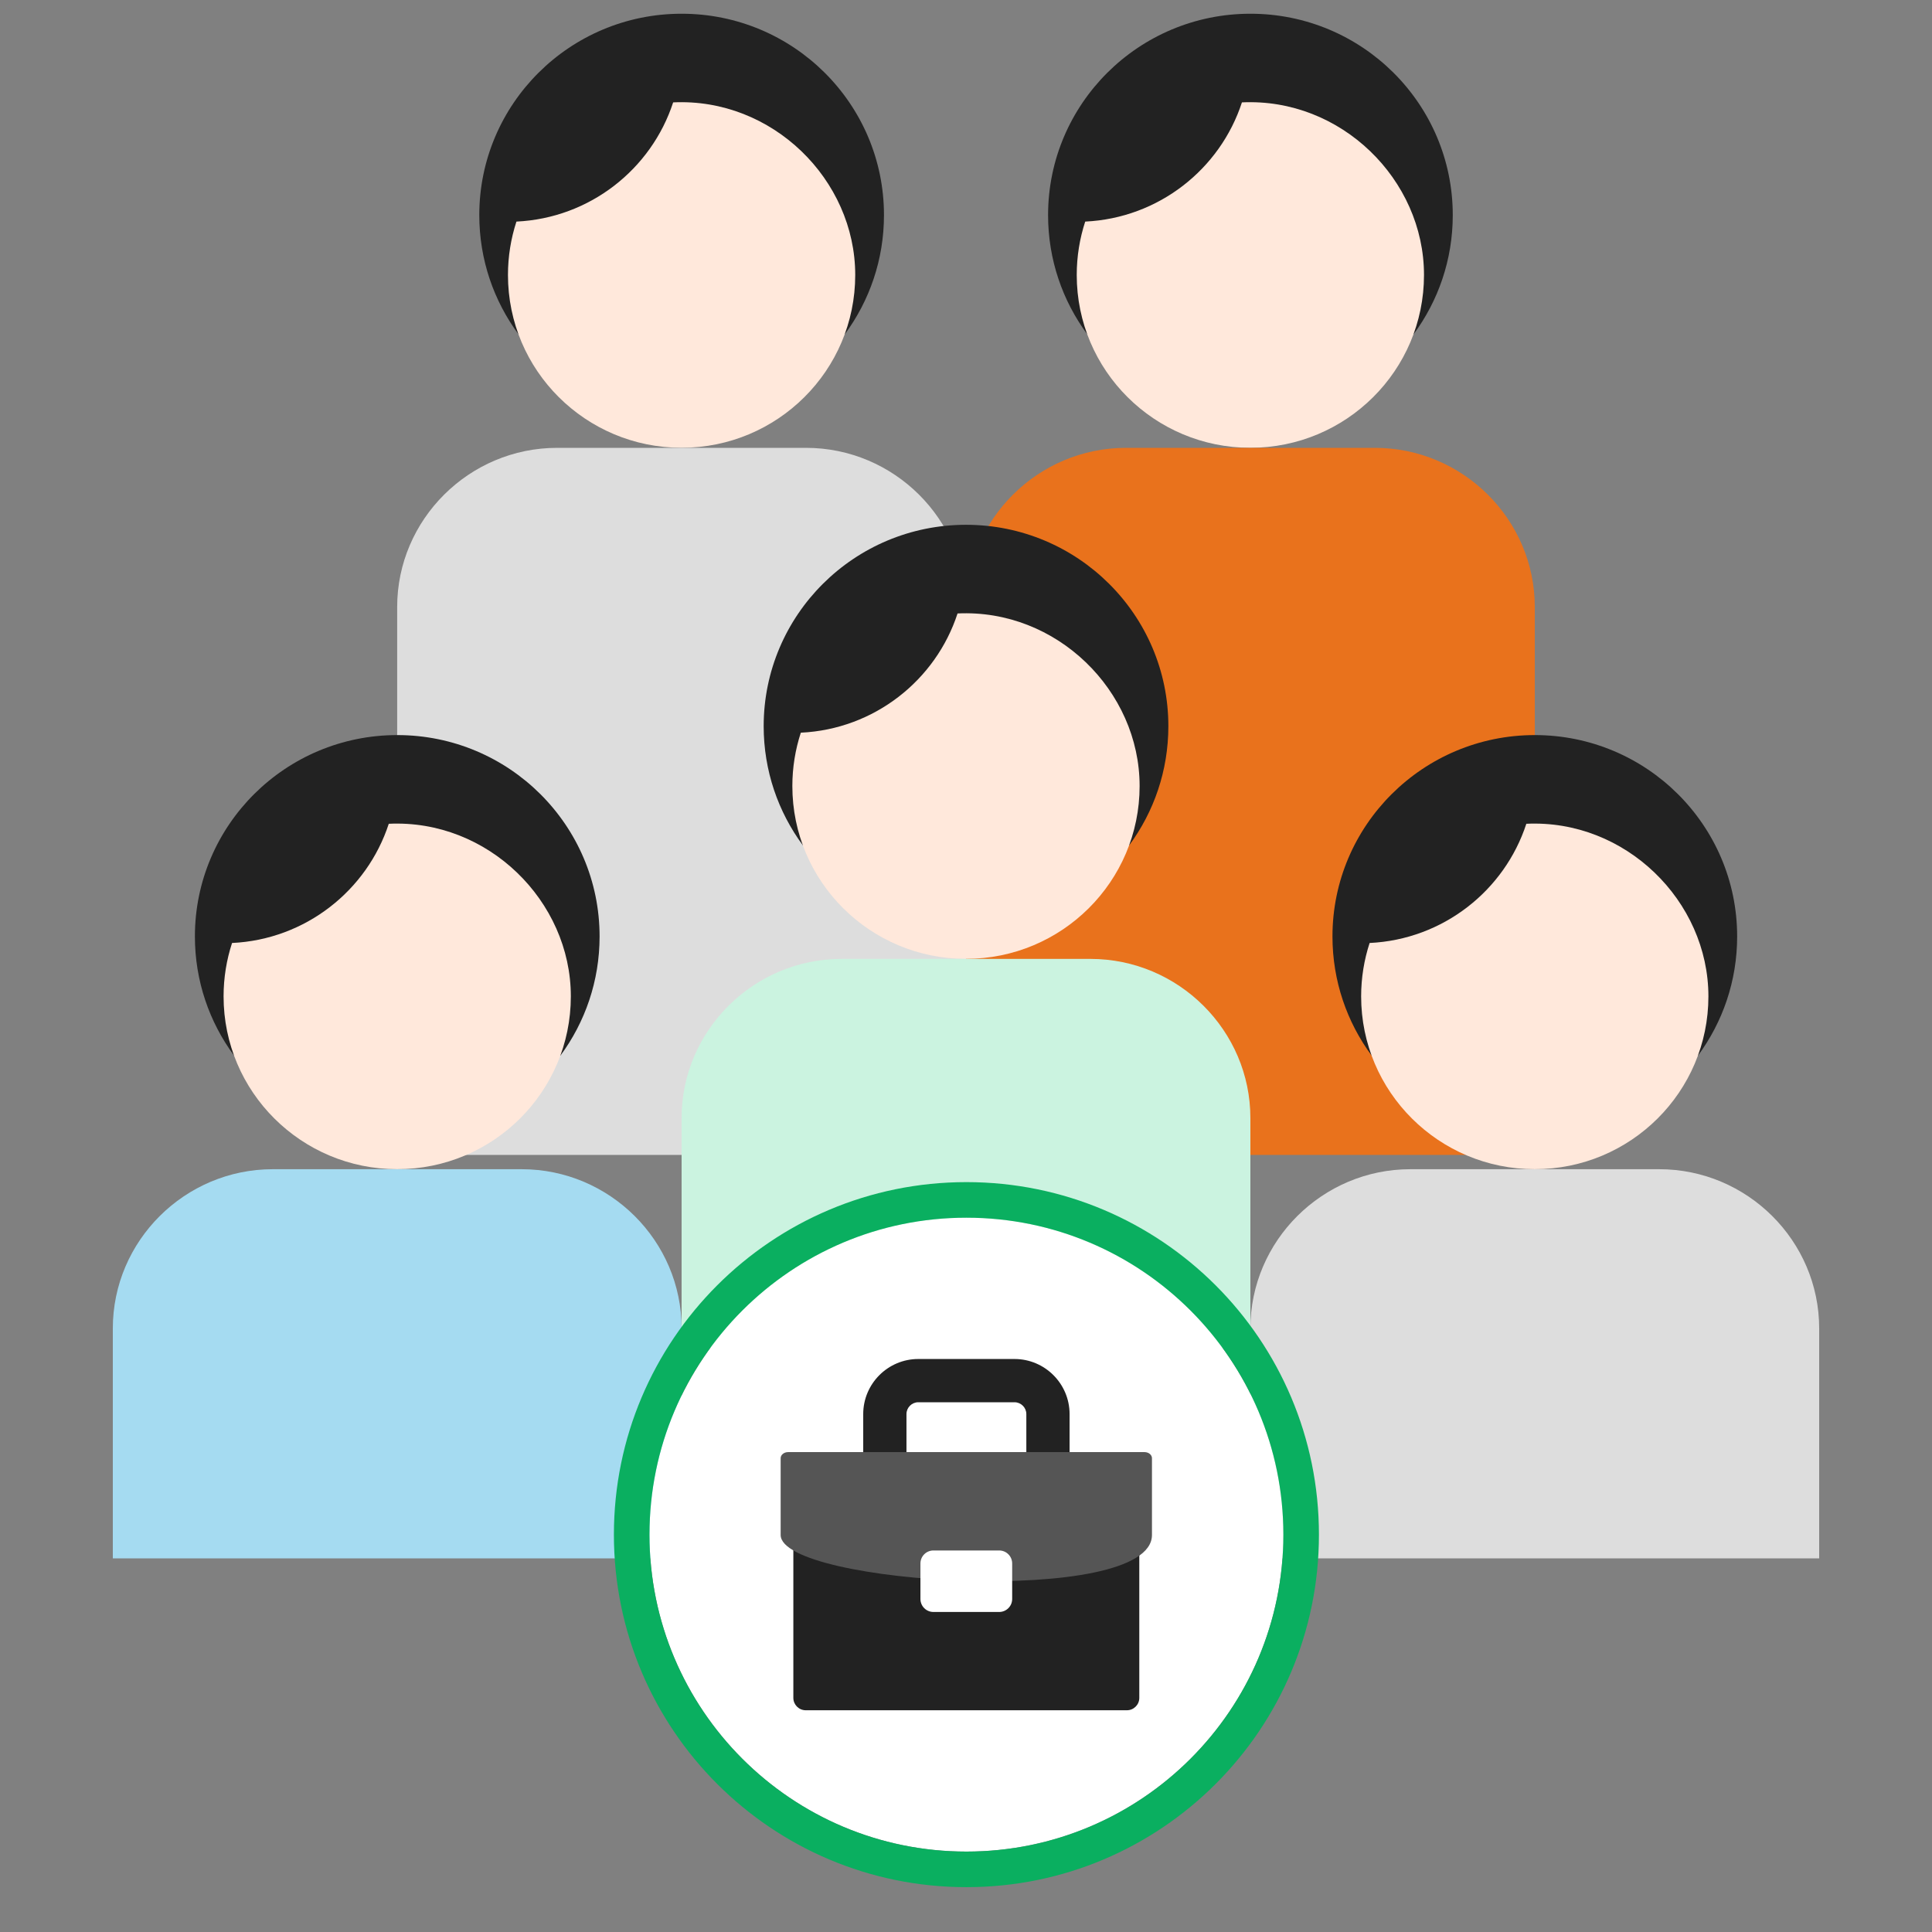 <svg id="eFOJUHP4l161" xmlns="http://www.w3.org/2000/svg" xmlns:xlink="http://www.w3.org/1999/xlink" viewBox="0 0 101 101" shape-rendering="geometricPrecision" text-rendering="geometricPrecision">
<rect x="0" y="0" width="101" height="101" fill="#808080" stroke="none"/>
<style><![CDATA[
#eFOJUHP4l1610_to {animation: eFOJUHP4l1610_to__to 4000ms linear infinite normal forwards}@keyframes eFOJUHP4l1610_to__to { 0% {transform: translate(20.766px,59.947px)} 25% {transform: translate(20.766px,56.947px)} 50% {transform: translate(20.766px,59.947px)} 75% {transform: translate(20.766px,56.947px)} 100% {transform: translate(20.766px,59.947px)}} #eFOJUHP4l1617_to {animation: eFOJUHP4l1617_to__to 4000ms linear infinite normal forwards}@keyframes eFOJUHP4l1617_to__to { 0% {transform: translate(80.235px,59.947px)} 25% {transform: translate(80.235px,56.947px)} 50% {transform: translate(80.235px,59.947px)} 75% {transform: translate(80.235px,56.947px)} 100% {transform: translate(80.235px,59.947px)}} #eFOJUHP4l1621_ts {animation: eFOJUHP4l1621_ts__ts 4000ms linear infinite normal forwards}@keyframes eFOJUHP4l1621_ts__ts { 0% {transform: translate(50.521px,80.227px) scale(0.93,0.93)} 25% {transform: translate(50.521px,80.227px) scale(1,1)} 50% {transform: translate(50.521px,80.227px) scale(0.93,0.93)} 75% {transform: translate(50.521px,80.227px) scale(1,1)} 100% {transform: translate(50.521px,80.227px) scale(0.93,0.93)}}
]]></style>
<g clip-path="url(#eFOJUHP4l1628)"><g><path d="M27.102,17.474h17.062c1.288-1.744,2.048-3.898,2.048-6.228c0-5.813-4.736-10.528-10.578-10.528s-10.578,4.714-10.578,10.528c0,2.33.76,4.484,2.048,6.228h-.002Z" clip-rule="evenodd" fill="#222" fill-rule="evenodd"/><path d="M35.191,5.352c-1.138,3.49-4.352,6.05-8.193,6.232-.287.879-.443,1.818-.443,2.791c0,4.99,4.065,9.034,9.077,9.034c5.012,0,9.077-4.046,9.077-9.034s-4.341-9.27-9.52-9.023h.002Z" clip-rule="evenodd" fill="#ffe8db" fill-rule="evenodd"/><path d="M42.136,23.412h-13.01c-4.599,0-8.363,3.746-8.363,8.321v28.643h29.735v-28.643c0-4.578-3.763-8.321-8.363-8.321Z" clip-rule="evenodd" fill="#ddd" fill-rule="evenodd"/><path d="M56.837,17.474h17.062c1.288-1.744,2.048-3.898,2.048-6.228c0-5.813-4.736-10.528-10.578-10.528s-10.578,4.714-10.578,10.528c0,2.33.76,4.484,2.048,6.228h-.002Z" clip-rule="evenodd" fill="#222" fill-rule="evenodd"/><path d="M64.925,5.352c-1.138,3.49-4.352,6.05-8.193,6.232-.287.879-.443,1.818-.443,2.791c0,4.99,4.065,9.034,9.077,9.034s9.077-4.046,9.077-9.034-4.341-9.27-9.52-9.023h.002Z" clip-rule="evenodd" fill="#ffe8db" fill-rule="evenodd"/><path d="M71.873,23.412h-13.01c-4.599,0-8.363,3.746-8.363,8.321v28.643h29.735v-28.643c0-4.578-3.763-8.321-8.363-8.321Z" clip-rule="evenodd" fill="#e9721c" fill-rule="evenodd"/><g id="eFOJUHP4l1610_to" transform="translate(20.766,59.947)"><g transform="translate(-20.766,-56.947)"><path d="M12.235,52.184h17.062c1.288-1.744,2.048-3.898,2.048-6.228c0-5.813-4.736-10.528-10.578-10.528s-10.578,4.715-10.578,10.528c0,2.33.76,4.484,2.048,6.228h-.002Z" clip-rule="evenodd" fill="#222" fill-rule="evenodd"/><path d="M20.324,40.065c-1.138,3.49-4.352,6.05-8.193,6.232-.287.879-.443,1.818-.443,2.791c0,4.99,4.065,9.034,9.077,9.034s9.077-4.046,9.077-9.034c0-4.988-4.341-9.27-9.52-9.023h.002Z" clip-rule="evenodd" fill="#ffe8db" fill-rule="evenodd"/><path d="M27.271,58.123h-13.01c-4.599,0-8.363,3.746-8.363,8.322v12.022h29.735v-12.022c0-4.578-3.763-8.322-8.363-8.322Z" clip-rule="evenodd" fill="#a5dbf1" fill-rule="evenodd"/></g></g><path d="M41.969,44.191h17.062c1.288-1.744,2.048-3.898,2.048-6.228c0-5.813-4.736-10.528-10.578-10.528s-10.578,4.715-10.578,10.528c0,2.33.76,4.484,2.048,6.228h-.002Z" clip-rule="evenodd" fill="#222" fill-rule="evenodd"/><path d="M50.058,32.071c-1.138,3.49-4.352,6.05-8.193,6.232-.287.879-.443,1.818-.443,2.79c0,4.99,4.065,9.034,9.077,9.034s9.077-4.046,9.077-9.034-4.341-9.27-9.52-9.023h.002Z" clip-rule="evenodd" fill="#ffe8db" fill-rule="evenodd"/><path d="M57.005,50.129h-13.01c-4.599,0-8.363,3.746-8.363,8.321v12.022h29.735v-12.022c0-4.578-3.763-8.321-8.363-8.321Z" clip-rule="evenodd" fill="#cbf3e0" fill-rule="evenodd"/><g id="eFOJUHP4l1617_to" transform="translate(80.235,59.947)"><g transform="translate(-80.235,-56.947)"><path d="M71.704,52.184h17.062c1.288-1.744,2.048-3.898,2.048-6.228c0-5.813-4.736-10.528-10.578-10.528s-10.578,4.715-10.578,10.528c0,2.33.76,4.484,2.048,6.228h-.002Z" clip-rule="evenodd" fill="#222" fill-rule="evenodd"/><path d="M79.793,40.065c-1.138,3.49-4.352,6.05-8.193,6.232-.287.879-.443,1.818-.443,2.791c0,4.99,4.065,9.034,9.077,9.034s9.077-4.046,9.077-9.034c0-4.988-4.345-9.27-9.52-9.023h.002Z" clip-rule="evenodd" fill="#ffe8db" fill-rule="evenodd"/><path d="M86.74,58.123h-13.01c-4.599,0-8.363,3.746-8.363,8.322v12.022h29.735v-12.022c0-4.578-3.763-8.322-8.363-8.322Z" clip-rule="evenodd" fill="#ddd" fill-rule="evenodd"/></g></g><g id="eFOJUHP4l1621_ts" transform="translate(50.521,80.227) scale(0.93,0.93)"><g transform="translate(-50.521,-80.227)"><path d="M50.522,98.043c9.84,0,17.816-7.977,17.816-17.816c0-9.84-7.977-17.816-17.816-17.816s-17.816,7.977-17.816,17.816c0,9.84,7.977,17.816,17.816,17.816Z" fill="#fff"/><path d="M70.338,80.227c0,10.944-8.872,19.816-19.816,19.816s-19.816-8.872-19.816-19.816s8.872-19.816,19.816-19.816s19.816,8.872,19.816,19.816Zm-2,0c0,9.84-7.977,17.816-17.816,17.816s-17.816-7.977-17.816-17.816c0-9.84,7.977-17.816,17.816-17.816s17.816,7.977,17.816,17.816Z" clip-rule="evenodd" fill="#0aaf60" fill-rule="evenodd"/><path d="M44.721,76.083v-2.635c0-1.705,1.391-3.094,3.094-3.094h5.412c1.705,0,3.094,1.391,3.094,3.094v2.635h-2.431v-2.635c0-.363-.3-.663-.663-.663h-5.412c-.363,0-.663.3-.663.663v2.635h-2.431Z" clip-rule="evenodd" fill="#222" fill-rule="evenodd"/><path d="M59.544,75.588h-18.055c-.385,0-.696.312-.696.696v13.119c0,.384.312.696.696.696h18.055c.384,0,.696-.312.696-.696v-13.119c0-.384-.312-.696-.696-.696Z" fill="#222"/><path d="M40.498,75.588h20.037c.229,0,.417.153.417.342v4.316c0,4.074-20.872,2.797-20.872,0v-4.316c0-.188.188-.342.417-.342h.002Z" clip-rule="evenodd" fill="#555" fill-rule="evenodd"/><path d="M52.363,81.117h-3.695c-.404,0-.731.327-.731.731v1.995c0,.404.327.731.731.731h3.695c.404,0,.731-.327.731-.731v-1.995c0-.404-.327-.731-.731-.731Z" fill="#fff"/></g></g></g><clipPath id="eFOJUHP4l1628"><rect width="100" height="100" rx="0" ry="0" transform="translate(.5 0.043)" fill="#fff"/></clipPath></g></svg>
